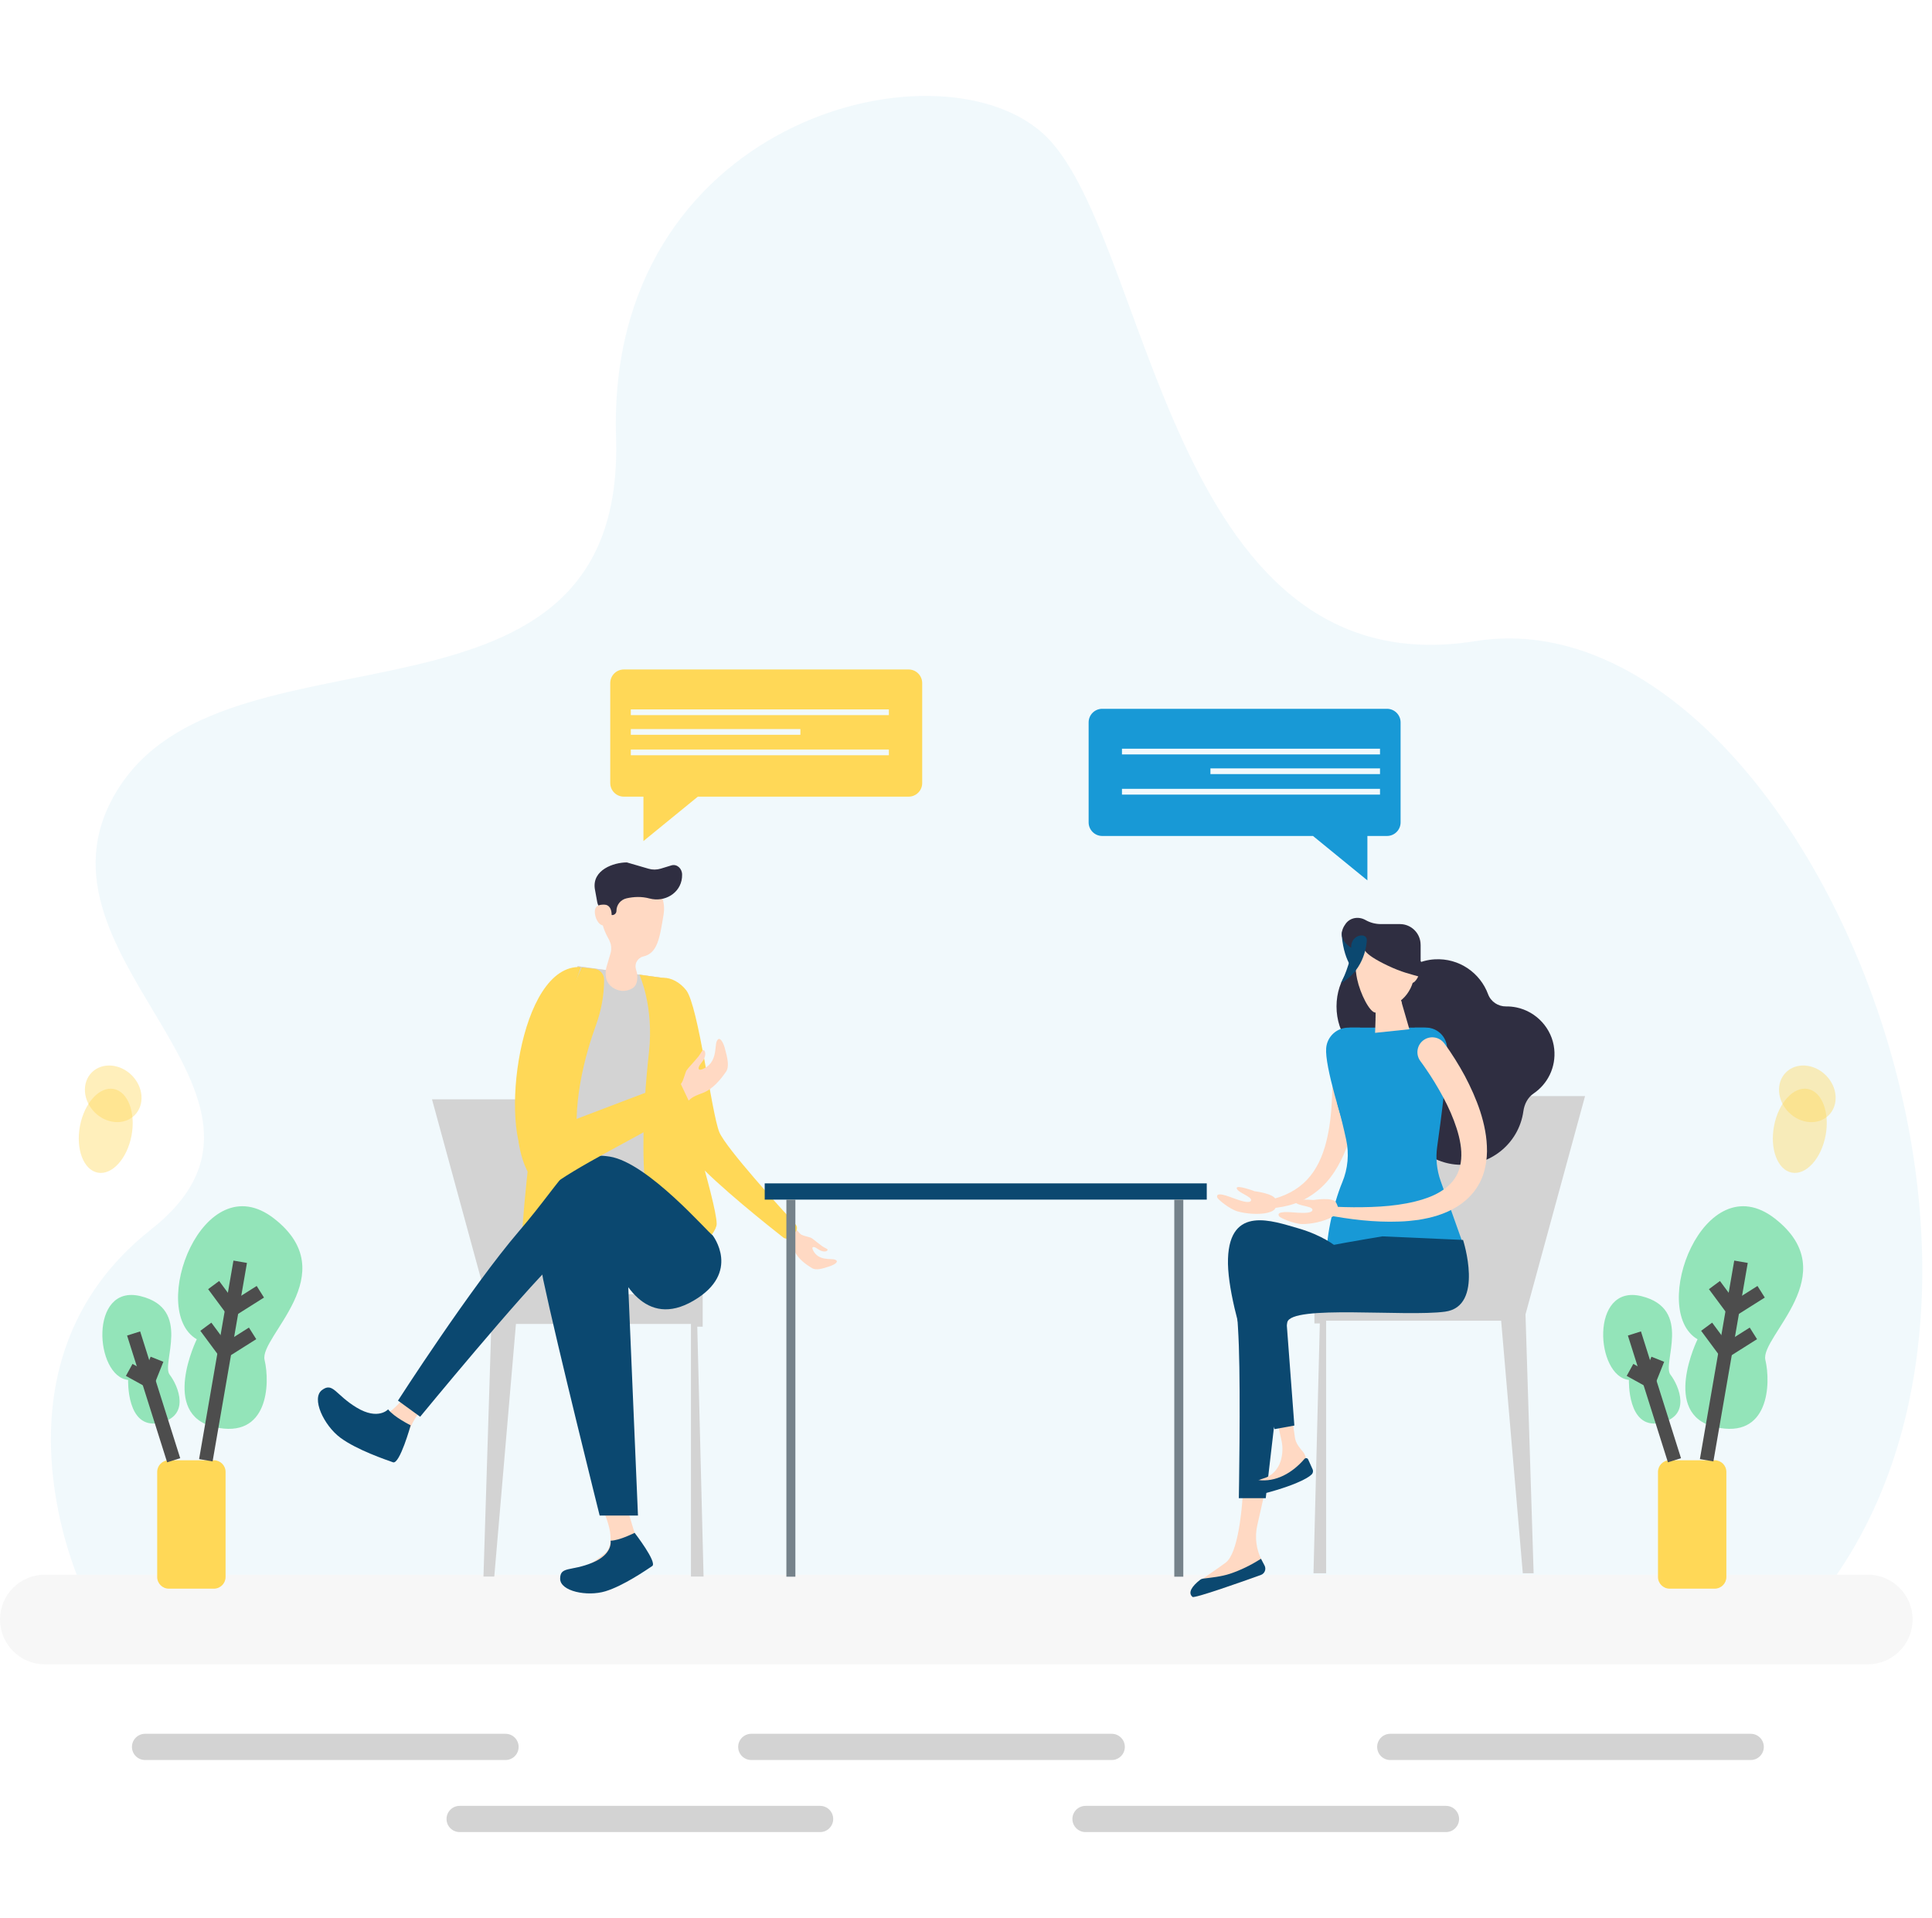 <svg width="141" height="140" viewBox="0 0 141 140" fill="none" xmlns="http://www.w3.org/2000/svg">
<path opacity="0.06" d="M5.979 115.843C5.979 115.843 -1.621 99.708 11.027 89.73C23.676 79.751 0.478 69.62 8.848 57.228C17.219 44.835 45.677 54.879 44.96 31.921C44.242 8.963 68.157 2.745 76.049 9.68C83.941 16.616 85.027 50.419 107.681 46.791C130.336 43.161 151.62 91.062 133.445 115.778L5.979 115.843Z" fill="#1899D6"/>
<path d="M139.584 118.199C139.584 120.004 138.12 121.47 136.312 121.47H3.272C1.466 121.47 0 120.007 0 118.199C0 116.393 1.464 114.927 3.272 114.927H136.315C138.12 114.93 139.584 116.393 139.584 118.199Z" fill="#F7F7F7"/>
<path d="M35.875 96.168L31.529 80.236H43.118V94.458H51.283V96.828H50.888L51.347 115.065H50.427V96.629H37.654L36.073 115.065H35.284L35.875 96.168Z" fill="#D3D3D3"/>
<path d="M60.002 90.95C59.663 90.708 59.349 90.428 59.206 90.347C59.146 90.314 58.957 90.27 58.905 90.254C58.747 90.206 58.496 90.158 58.386 90.034L57.919 89.522C57.697 89.271 57.408 89.187 57.157 89.41C56.884 89.649 56.965 89.991 57.235 90.232L57.556 90.596C57.771 90.79 57.879 91.062 57.998 91.328C58.242 91.866 58.79 92.27 59.261 92.554C59.557 92.731 60.005 92.607 60.591 92.406C60.878 92.308 61.296 92.069 60.937 91.935C60.636 91.823 59.73 92.067 59.328 91.232C59.309 91.191 59.266 91.081 59.306 91.043C59.428 90.928 59.696 91.186 59.876 91.268C60.127 91.383 60.328 91.344 60.392 91.251C60.457 91.155 60.244 91.122 60.002 90.95Z" fill="#FFD9C3"/>
<path d="M47.239 72.617C47.239 72.617 47.987 81.609 50.675 84.643C52.297 86.473 56.257 89.608 57.175 90.328C57.293 90.419 57.455 90.424 57.577 90.337C57.654 90.282 57.742 90.215 57.819 90.148C57.895 90.082 57.986 89.981 58.065 89.888C58.199 89.732 58.192 89.5 58.053 89.35C57.025 88.231 52.99 83.802 52.5 82.637C51.938 81.3 50.97 73.415 50.08 72.272C49.19 71.129 47.483 70.88 47.239 72.617Z" fill="#FFD857"/>
<path d="M50.633 87.473L48.341 71.366L42.157 70.519L38.941 87.356L50.633 87.473Z" fill="#FFD9C3"/>
<path d="M50.869 87.061L48.341 71.366L42.157 70.517L38.833 87.09C38.771 87.401 38.971 87.705 39.285 87.762C40.435 87.98 43.214 88.436 46.321 88.436C48.64 88.436 49.944 87.984 50.537 87.7C50.781 87.585 50.912 87.324 50.869 87.061Z" fill="#D3D3D3"/>
<path d="M44.089 71.495C44.089 72.626 43.884 73.746 43.499 74.807C42.743 76.885 41.609 80.817 42.284 84.28C43.252 89.266 44.501 91.282 42.884 92.445C41.267 93.607 38.168 91.667 38.08 91.022C37.991 90.376 38.682 82.434 39.467 78.992C40.251 75.551 42.451 70.606 42.451 70.606L43.384 70.706C43.783 70.751 44.089 71.091 44.089 71.495Z" fill="#FFD857"/>
<path d="M46.665 71.136C46.665 71.136 47.736 73.454 47.363 76.785C46.99 80.114 46.122 90.256 49.152 91.787C50.111 92.272 52.304 90.125 52.304 89.328C52.304 88.532 51.572 85.865 50.879 83.44C50.185 81.016 48.516 71.392 48.516 71.392L46.665 71.136Z" fill="#FFD857"/>
<path d="M45.802 63.952C44.422 63.952 43.908 64.935 43.881 66.753C43.872 67.434 44.178 68.109 44.424 68.539C44.608 68.859 44.658 69.237 44.553 69.591L44.25 70.617C44.044 71.569 44.496 72.09 45.163 72.279C45.493 72.373 45.89 72.301 46.177 72.114C46.519 71.892 46.548 71.416 46.486 71.012L46.407 70.72C46.301 70.325 46.529 69.902 46.928 69.814C47.99 69.582 48.143 68.474 48.428 66.753C48.722 64.959 47.181 63.952 45.802 63.952Z" fill="#FFD9C3"/>
<path d="M49.013 63.156L48.222 63.398C47.93 63.486 47.621 63.489 47.33 63.403L45.749 62.943C44.792 62.943 43.212 63.484 43.41 64.866L43.587 65.842C43.656 66.232 43.984 66.523 44.379 66.557C44.414 66.691 44.539 66.787 44.678 66.787C44.85 66.787 44.989 66.648 44.989 66.478C44.989 66.038 45.297 65.662 45.727 65.564C46.254 65.447 46.818 65.418 47.406 65.576C48.504 65.871 49.661 65.191 49.772 64.058C49.779 63.986 49.781 63.914 49.781 63.84C49.783 63.383 49.406 63.049 49.013 63.156Z" fill="#2F2E41"/>
<path d="M44.639 66.786C44.639 67.207 44.481 67.549 44.077 67.549C43.671 67.549 43.41 66.971 43.41 66.55C43.41 66.129 43.671 66.023 44.077 66.023C44.484 66.023 44.639 66.365 44.639 66.786Z" fill="#FFD9C3"/>
<path d="M44.472 68.637C44.472 68.637 45.503 70.055 46.785 69.862C46.785 69.862 46.519 69.988 46.455 70.197C46.455 70.197 45.237 70.106 44.472 68.637Z" fill="#FFD9C3"/>
<path d="M32.027 101.078L30.532 103.166C30.228 103.591 29.984 104.055 29.81 104.548L29.535 105.323C29.308 105.959 28.538 106.2 27.988 105.808C26.565 104.792 24.125 103.065 23.496 102.62C23.393 102.549 23.341 102.408 23.405 102.298C23.786 101.649 25.357 103.07 27.052 103.5C28.344 103.828 30.068 101.389 30.697 100.238C30.936 99.803 31.512 99.698 31.893 100.018C32.209 100.281 32.266 100.743 32.027 101.078Z" fill="#FFD9C3"/>
<path d="M52.005 90.153C51.711 90.005 47.296 84.854 44.498 84.414C41.703 83.972 41.408 85.739 37.876 89.859C34.344 93.98 29.045 102.223 29.045 102.223L30.664 103.4C30.664 103.4 38.17 94.274 40.524 92.067C42.879 89.859 43.836 89.343 44.57 91.404C45.307 93.466 47.072 96.998 50.604 94.936C54.138 92.877 52.005 90.153 52.005 90.153Z" fill="#0B4870"/>
<path d="M45.393 108.829L46.278 111.766C46.316 111.895 46.376 112.019 46.45 112.131L47.076 113.062C47.473 113.652 47.189 114.461 46.507 114.669C46.507 114.669 45.242 115.114 43.939 115.542C42.604 115.979 40.925 115.613 40.925 115.262C40.925 114.48 41.655 115.102 42.877 114.284C43.286 114.011 43.709 113.724 44.085 113.428C45.137 112.603 44.218 110.512 43.575 109.336C43.343 108.913 43.59 108.386 44.061 108.286L44.364 108.221C44.816 108.128 45.261 108.391 45.393 108.829Z" fill="#FFD9C3"/>
<path d="M43.028 88.829C43.028 88.829 38.613 88.535 39.644 93.392C40.674 98.249 43.764 110.611 43.764 110.611H46.56L45.823 93.244C45.823 93.246 43.616 88.829 43.028 88.829Z" fill="#0B4870"/>
<path d="M46.316 111.874C46.316 111.874 45.211 112.438 44.561 112.447C44.561 112.447 44.761 113.426 43.217 114.059C41.672 114.695 40.88 114.298 40.88 115.222C40.88 116.142 42.855 116.539 44.173 116.142C45.491 115.748 47.201 114.562 47.598 114.299C47.99 114.035 46.316 111.874 46.316 111.874Z" fill="#0B4870"/>
<path d="M29.97 104.025C29.97 104.025 28.755 103.427 28.325 102.862C28.325 102.862 27.6 103.676 26.038 102.738C24.477 101.801 24.307 100.851 23.501 101.451C22.695 102.052 23.637 104.037 24.84 104.931C26.043 105.826 28.195 106.55 28.683 106.725C29.171 106.899 29.97 104.025 29.97 104.025Z" fill="#0B4870"/>
<path d="M42.394 70.579C42.394 70.579 40.241 76.558 40.481 80.384C40.72 84.211 40.717 87.332 38.565 84.933C36.413 82.534 37.85 70.34 42.394 70.579Z" fill="#FFD857"/>
<path d="M50.95 77.134C50.608 77.555 50.221 77.94 50.104 78.122C50.054 78.199 49.984 78.44 49.96 78.507C49.886 78.708 49.805 79.033 49.635 79.165L48.932 79.732C48.588 79.999 48.456 80.368 48.724 80.712C49.013 81.085 49.463 81.006 49.8 80.676L50.298 80.289C50.568 80.023 50.931 79.906 51.283 79.772C52.003 79.5 52.572 78.818 52.981 78.227C53.237 77.857 53.108 77.266 52.895 76.486C52.79 76.104 52.512 75.542 52.309 75.998C52.139 76.381 52.385 77.579 51.264 78.034C51.209 78.055 51.063 78.103 51.017 78.048C50.879 77.88 51.235 77.553 51.357 77.326C51.527 77.008 51.491 76.742 51.376 76.654C51.257 76.558 51.194 76.835 50.95 77.134Z" fill="#FFD9C3"/>
<path d="M37.84 83.276C37.84 83.276 38.369 87.788 40.858 86.119C43.35 84.45 47.894 82.298 49.09 81.341C50.286 80.384 50.286 80.384 50.286 80.384L49.547 78.823L37.84 83.276Z" fill="#FFD857"/>
<path d="M111.333 95.93L115.679 79.998H104.092V94.22H95.927V96.59H96.322L95.86 114.827H96.783V96.391H109.556L111.137 114.827H111.926L111.333 95.93Z" fill="#D3D3D3"/>
<path d="M100.356 77.085C101.911 77.085 103.171 75.459 103.171 73.454C103.171 71.45 101.911 69.824 100.356 69.824C98.802 69.824 97.541 71.45 97.541 73.454C97.541 75.459 98.802 77.085 100.356 77.085Z" fill="#2F2E41"/>
<path d="M101.031 73.83C101.076 71.821 102.702 70.13 104.709 70.016C106.488 69.913 108.026 71.005 108.602 72.562C108.803 73.108 109.339 73.464 109.92 73.454C110.161 73.45 110.41 73.474 110.663 73.524C112.134 73.825 113.277 75.069 113.43 76.561C113.569 77.907 112.94 79.118 111.926 79.806C111.493 80.1 111.249 80.588 111.178 81.105C110.845 83.501 108.659 85.259 106.163 84.986C104.03 84.752 102.322 82.996 102.14 80.859C102.028 79.546 102.48 78.343 103.271 77.448C101.925 76.812 100.995 75.43 101.031 73.83Z" fill="#2F2E41"/>
<path d="M100.356 68.633C100.356 68.633 98.773 69.631 98.964 70.972C98.964 70.972 98.118 70.374 97.927 68.311C97.795 66.88 100.356 68.633 100.356 68.633Z" fill="#0B4870"/>
<path d="M99.38 76.814C99.342 77.979 99.266 79.151 99.101 80.33C98.928 81.504 98.687 82.692 98.24 83.843C98.017 84.417 97.742 84.979 97.398 85.507C97.056 86.036 96.633 86.524 96.135 86.921C95.64 87.32 95.083 87.633 94.499 87.839C93.914 88.045 93.311 88.147 92.715 88.188C92.543 88.2 92.395 88.069 92.383 87.899C92.374 87.741 92.481 87.605 92.629 87.573H92.632C93.71 87.346 94.691 86.851 95.387 86.105C96.09 85.364 96.52 84.395 96.783 83.372C97.046 82.343 97.164 81.258 97.209 80.157C97.235 79.608 97.243 79.053 97.238 78.495C97.235 77.938 97.226 77.379 97.207 76.819C97.185 76.219 97.654 75.714 98.254 75.693C98.854 75.671 99.359 76.14 99.38 76.74C99.38 76.764 99.38 76.788 99.38 76.812V76.814Z" fill="#FFD9C3"/>
<path d="M98.584 83.771C97.95 81.863 96.676 77.819 96.786 76.496C96.855 75.65 97.563 75.001 98.412 75.001H103.924C104.838 75.001 105.586 75.726 105.613 76.64C105.658 78.237 104.924 81.87 104.51 83.771H98.584Z" fill="#1899D6"/>
<path d="M105.139 86.191C104.855 85.39 104.768 84.534 104.888 83.692C105.165 81.738 105.653 78.058 105.608 76.496C105.584 75.662 104.9 74.999 104.065 74.999H103.248C102.937 75.721 102.277 76.278 101.251 76.278C100.227 76.278 99.567 75.721 99.256 74.999H98.489C99.323 76.785 99.022 79.141 97.587 80.516C97.855 81.458 98.077 82.408 98.245 83.175C98.472 84.216 98.371 85.302 97.962 86.287C97.257 87.978 96.7 90.69 96.865 91.763C102.664 93.406 106.672 90.498 106.672 90.498L105.139 86.191Z" fill="#1899D6"/>
<path d="M100.356 75.382L102.858 75.119L102.066 72.383L100.449 72.581L100.356 75.382Z" fill="#FFD9C3"/>
<path d="M100.449 72.581L102.066 72.38L102.312 73.234C101.951 73.643 101.485 74.523 100.897 74.523C100.71 74.523 100.54 74.471 100.387 74.373L100.449 72.581Z" fill="#FFD9C3"/>
<path d="M100.392 73.906C100.942 73.906 101.535 73.631 102.353 72.916C102.822 72.505 103.171 71.79 103.171 71.306V68.633H99.055C99.055 68.633 98.747 70.053 99.046 71.462C99.27 72.517 99.962 73.906 100.392 73.906Z" fill="#FFD9C3"/>
<path d="M102.473 70.8C102.473 71.321 102.721 71.744 103.03 71.744C103.338 71.744 103.678 71.06 103.678 70.539C103.678 70.018 103.338 69.855 103.03 69.855C102.724 69.855 102.473 70.278 102.473 70.8Z" fill="#FFD9C3"/>
<path d="M103.678 68.956C103.678 68.121 103.001 67.444 102.167 67.444H100.777C100.38 67.444 99.995 67.341 99.656 67.148C99.165 66.87 98.546 66.961 98.211 67.415C97.85 67.906 97.692 68.564 98.61 69.171C99.067 69.472 99.732 69.137 100.177 69.283C100.203 69.283 100.229 69.278 100.258 69.278H101.483C101.908 69.278 102.234 69.625 102.245 70.051C102.253 70.321 102.473 70.536 102.745 70.536H102.8L102.996 69.907L103.68 70.828V68.956H103.678Z" fill="#2F2E41"/>
<path d="M91.572 86.944C91.572 86.944 93.012 87.112 93.108 87.568C93.201 88.025 93.182 88.348 92.522 88.51C91.862 88.673 90.881 88.58 90.302 88.408C89.724 88.236 88.879 87.537 88.837 87.401C88.686 86.911 89.7 87.334 90.202 87.516C90.702 87.697 91.288 87.85 91.305 87.585C91.324 87.32 90.338 87.045 90.259 86.734C90.18 86.423 91.572 86.944 91.572 86.944Z" fill="#FFD9C3"/>
<path d="M95.858 87.581C95.858 87.581 97.288 87.346 97.505 87.76C97.721 88.174 97.79 88.49 97.202 88.827C96.611 89.164 95.643 89.346 95.04 89.338C94.437 89.331 93.43 88.891 93.354 88.774C93.074 88.344 94.167 88.473 94.698 88.509C95.229 88.544 95.834 88.533 95.779 88.272C95.724 88.011 94.7 88.018 94.54 87.741C94.377 87.464 95.858 87.581 95.858 87.581Z" fill="#FFD9C3"/>
<path d="M99.361 68.585C99.5 69.195 99.297 69.529 101.298 70.484C103.3 71.438 103.934 71.029 104.56 72.057C104.56 72.057 104.288 70.357 103.181 69.773C102.076 69.19 100.158 68.807 99.541 67.456C99.541 67.456 99.268 68.166 99.361 68.585Z" fill="#2F2E41"/>
<path d="M105.397 76.14C105.704 76.544 105.947 76.915 106.199 77.314C106.445 77.709 106.682 78.108 106.902 78.519C107.337 79.344 107.727 80.203 108.028 81.114C108.322 82.025 108.53 82.996 108.523 84.032C108.516 84.548 108.447 85.082 108.284 85.603C108.129 86.124 107.858 86.626 107.509 87.05C107.162 87.475 106.741 87.825 106.299 88.092C105.854 88.363 105.39 88.559 104.924 88.709C104.458 88.86 103.989 88.953 103.523 89.032C103.056 89.094 102.592 89.142 102.131 89.154C100.287 89.224 98.496 88.994 96.74 88.664C96.57 88.633 96.46 88.47 96.492 88.3C96.52 88.145 96.659 88.04 96.812 88.047H96.817C97.697 88.09 98.572 88.124 99.445 88.107C100.316 88.095 101.181 88.049 102.023 87.93C102.865 87.81 103.685 87.624 104.422 87.325C105.154 87.021 105.785 86.586 106.158 86.026C106.538 85.474 106.679 84.792 106.646 84.056C106.608 83.317 106.395 82.542 106.108 81.786C105.823 81.026 105.45 80.277 105.032 79.552C104.823 79.189 104.606 78.828 104.376 78.476C104.262 78.299 104.144 78.127 104.025 77.955C103.91 77.787 103.781 77.603 103.673 77.462L103.664 77.448C103.303 76.97 103.398 76.288 103.876 75.927C104.355 75.566 105.036 75.662 105.397 76.14Z" fill="#FFD9C3"/>
<path d="M99.746 68.7C99.746 68.7 99.67 70.757 97.871 71.747C97.871 71.747 98.663 70.193 98.61 69.174C98.558 68.158 99.866 67.997 99.746 68.7Z" fill="#0B4870"/>
<path d="M92.402 108.465L91.757 111.33C91.56 112.206 91.682 113.126 92.106 113.918C92.342 114.36 92.132 114.91 91.658 115.078C90.128 115.623 87.162 116.661 87.031 116.549C86.356 115.977 88.138 115.035 89.456 114.045C90.343 113.377 90.683 110.266 90.762 107.879L92.175 108.236C92.285 108.269 92.371 108.355 92.402 108.465Z" fill="#FFD9C3"/>
<path d="M100.885 90.235L106.775 90.496C106.775 90.496 108.346 95.339 105.467 95.731C102.587 96.123 94.21 95.207 93.947 96.515C93.686 97.823 92.376 109.343 92.376 109.343H90.412C90.412 109.343 90.544 102.013 90.412 98.216C90.281 94.418 89.757 92.849 91.328 92.194C92.9 91.546 100.885 90.235 100.885 90.235Z" fill="#0B4870"/>
<path d="M94.086 101.628C94.086 101.628 94.423 104.498 94.516 104.981C94.593 105.381 94.87 105.696 95.131 106.007C95.215 106.108 95.277 106.304 95.329 106.471C95.373 106.605 95.337 106.746 95.258 106.861C93.837 108.865 91.101 109.085 91.089 108.901C91.065 108.571 91.599 108.064 92.204 107.904C92.814 107.741 93.275 107.241 93.462 106.639C93.61 106.16 93.634 105.651 93.531 105.161L93.038 102.958L94.086 101.628Z" fill="#FFD9C3"/>
<path d="M95.674 107.655C95.812 107.562 95.863 107.382 95.793 107.231C95.736 107.107 95.585 106.77 95.47 106.516C95.42 106.406 95.277 106.39 95.198 106.481C94.308 107.516 93.108 108.186 91.823 108.021C91.347 108.183 90.927 108.726 90.946 108.987C90.951 109.049 91.498 109.204 92.165 109.03C95.126 108.257 95.674 107.655 95.674 107.655Z" fill="#0B4870"/>
<path d="M97.475 90.952L93.548 91.868L94.464 104.043L93.024 104.304C93.024 104.304 89.489 95.795 89.621 91.868C89.752 87.941 92.892 89.12 94.727 89.642C96.558 90.168 97.475 90.952 97.475 90.952Z" fill="#0B4870"/>
<path d="M89.757 114.863C89.124 115.071 88.43 115.138 87.794 115.217C87.722 115.226 87.65 115.255 87.593 115.298C86.983 115.772 86.675 116.247 87.033 116.549C87.177 116.671 90.661 115.437 92.019 114.949C92.304 114.846 92.428 114.518 92.285 114.251L92.027 113.765C91.316 114.22 90.558 114.597 89.757 114.863Z" fill="#0B4870"/>
<path d="M88.071 86.368H55.81V87.554H88.071V86.368Z" fill="#0B4870"/>
<path d="M58.048 87.554H57.391V115.075H58.048V87.554Z" fill="#76838B"/>
<path d="M86.359 87.554H85.701V115.075H86.359V87.554Z" fill="#76838B"/>
<path d="M125.993 115.097C125.993 115.568 125.61 115.948 125.142 115.948H121.853C121.382 115.948 121.002 115.566 121.002 115.097V107.428C121.002 106.956 121.385 106.576 121.853 106.576H125.142C125.613 106.576 125.993 106.959 125.993 107.428V115.097Z" fill="#FFD857"/>
<path opacity="0.4" d="M123.891 97.747C123.891 97.747 121.2 103.216 125.166 104.149C129.131 105.082 129.245 100.954 128.839 99.254C128.432 97.553 134.724 92.981 129.535 88.937C124.345 84.893 120.301 95.659 123.891 97.747Z" fill="#06C755"/>
<path opacity="0.4" d="M118.881 100.714C118.881 100.714 118.754 104.314 121.117 103.857C123.479 103.4 122.542 101.147 121.911 100.329C121.279 99.512 123.566 95.525 119.789 94.599C116.016 93.676 116.441 100.461 118.881 100.714Z" fill="#06C755"/>
<path d="M119.282 97.324L122.205 106.576" stroke="#4D4D4D" stroke-miterlimit="10"/>
<path d="M120.988 99.205L120.368 100.76L118.96 99.982" stroke="#4D4D4D" stroke-miterlimit="10"/>
<path d="M127.06 92.089L124.553 106.576" stroke="#4D4D4D" stroke-miterlimit="10"/>
<path d="M128.53 94.279L126.454 95.589L125.122 93.791" stroke="#4D4D4D" stroke-miterlimit="10"/>
<path d="M127.964 97.316L125.885 98.629L124.553 96.831" stroke="#4D4D4D" stroke-miterlimit="10"/>
<path d="M16.463 115.097C16.463 115.568 16.08 115.948 15.612 115.948H12.323C11.852 115.948 11.472 115.566 11.472 115.097V107.428C11.472 106.956 11.855 106.576 12.323 106.576H15.612C16.083 106.576 16.463 106.959 16.463 107.428V115.097Z" fill="#FFD857"/>
<path opacity="0.4" d="M14.361 97.747C14.361 97.747 11.67 103.216 15.636 104.149C19.601 105.082 19.715 100.954 19.309 99.254C18.902 97.553 25.194 92.981 20.005 88.937C14.815 84.893 10.771 95.659 14.361 97.747Z" fill="#06C755"/>
<path opacity="0.4" d="M9.351 100.714C9.351 100.714 9.224 104.314 11.587 103.857C13.95 103.4 13.012 101.147 12.381 100.329C11.749 99.511 14.036 95.525 10.259 94.599C6.483 93.674 6.911 100.461 9.351 100.714Z" fill="#06C755"/>
<path d="M9.752 97.324L12.675 106.576" stroke="#4D4D4D" stroke-miterlimit="10"/>
<path d="M11.458 99.205L10.838 100.76L9.43 99.982" stroke="#4D4D4D" stroke-miterlimit="10"/>
<path d="M17.53 92.089L15.023 106.576" stroke="#4D4D4D" stroke-miterlimit="10"/>
<path d="M19 94.279L16.924 95.589L15.592 93.791" stroke="#4D4D4D" stroke-miterlimit="10"/>
<path d="M18.434 97.316L16.355 98.629L15.023 96.831" stroke="#4D4D4D" stroke-miterlimit="10"/>
<path d="M66.311 48.862H45.529C44.981 48.862 44.537 49.307 44.537 49.855V57.151C44.537 57.699 44.981 58.144 45.529 58.144H46.959V61.384L50.929 58.144H66.311C66.859 58.144 67.303 57.699 67.303 57.151V49.855C67.301 49.305 66.859 48.862 66.311 48.862ZM46.038 53.21H58.414V53.629H46.038V53.21ZM64.871 55.123H46.038V54.705H64.871V55.123ZM64.871 52.194H46.038V51.775H64.871V52.194Z" fill="#FFD857"/>
<path d="M79.45 52.724V60.021C79.45 60.569 79.895 61.013 80.442 61.013H95.824L99.794 64.254V61.013H101.224C101.772 61.013 102.217 60.569 102.217 60.021V52.724C102.217 52.177 101.772 51.732 101.224 51.732H80.442C79.895 51.732 79.45 52.174 79.45 52.724ZM100.715 56.498H88.339V56.08H100.715V56.498ZM81.882 57.574H100.715V57.993H81.882V57.574ZM81.882 54.645H100.715V55.063H81.882V54.645Z" fill="#1899D6"/>
<path opacity="0.4" d="M9.596 82.892C9.919 81.206 9.34 79.677 8.303 79.478C7.265 79.279 6.162 80.485 5.838 82.171C5.515 83.857 6.094 85.385 7.131 85.585C8.169 85.784 9.273 84.578 9.596 82.892Z" fill="#FFD857"/>
<path opacity="0.4" d="M9.825 81.395C10.572 80.648 10.479 79.342 9.616 78.479C8.753 77.617 7.448 77.523 6.7 78.27C5.953 79.017 6.047 80.322 6.91 81.185C7.773 82.048 9.078 82.142 9.825 81.395Z" fill="#FFD857"/>
<path opacity="0.4" d="M133.231 82.89C133.555 81.204 132.976 79.676 131.938 79.477C130.9 79.278 129.797 80.483 129.474 82.169C129.15 83.856 129.729 85.384 130.767 85.583C131.804 85.782 132.908 84.576 133.231 82.89Z" fill="#FFD857"/>
<path opacity="0.4" d="M133.464 81.395C134.211 80.648 134.118 79.343 133.255 78.48C132.392 77.617 131.086 77.523 130.339 78.27C129.592 79.017 129.686 80.323 130.549 81.186C131.412 82.049 132.717 82.142 133.464 81.395Z" fill="#FFD857"/>
<path d="M36.893 128.454H10.587C10.059 128.454 9.63 128.026 9.63 127.497C9.63 126.969 10.059 126.541 10.587 126.541H36.893C37.422 126.541 37.85 126.969 37.85 127.497C37.85 128.026 37.422 128.454 36.893 128.454Z" fill="#D3D3D3"/>
<path d="M81.136 128.454H54.83C54.301 128.454 53.873 128.026 53.873 127.497C53.873 126.969 54.301 126.541 54.83 126.541H81.136C81.664 126.541 82.092 126.969 82.092 127.497C82.092 128.026 81.664 128.454 81.136 128.454Z" fill="#D3D3D3"/>
<path d="M127.77 128.454H101.463C100.935 128.454 100.507 128.026 100.507 127.497C100.507 126.969 100.935 126.541 101.463 126.541H127.77C128.298 126.541 128.726 126.969 128.726 127.497C128.726 128.026 128.298 128.454 127.77 128.454Z" fill="#D3D3D3"/>
<path d="M59.852 133.714H33.545C33.017 133.714 32.589 133.286 32.589 132.758C32.589 132.229 33.017 131.801 33.545 131.801H59.852C60.38 131.801 60.808 132.229 60.808 132.758C60.808 133.286 60.38 133.714 59.852 133.714Z" fill="#D3D3D3"/>
<path d="M105.529 133.714H79.223C78.694 133.714 78.266 133.286 78.266 132.758C78.266 132.229 78.694 131.801 79.223 131.801H105.529C106.057 131.801 106.486 132.229 106.486 132.758C106.486 133.286 106.057 133.714 105.529 133.714Z" fill="#D3D3D3"/>
</svg>
